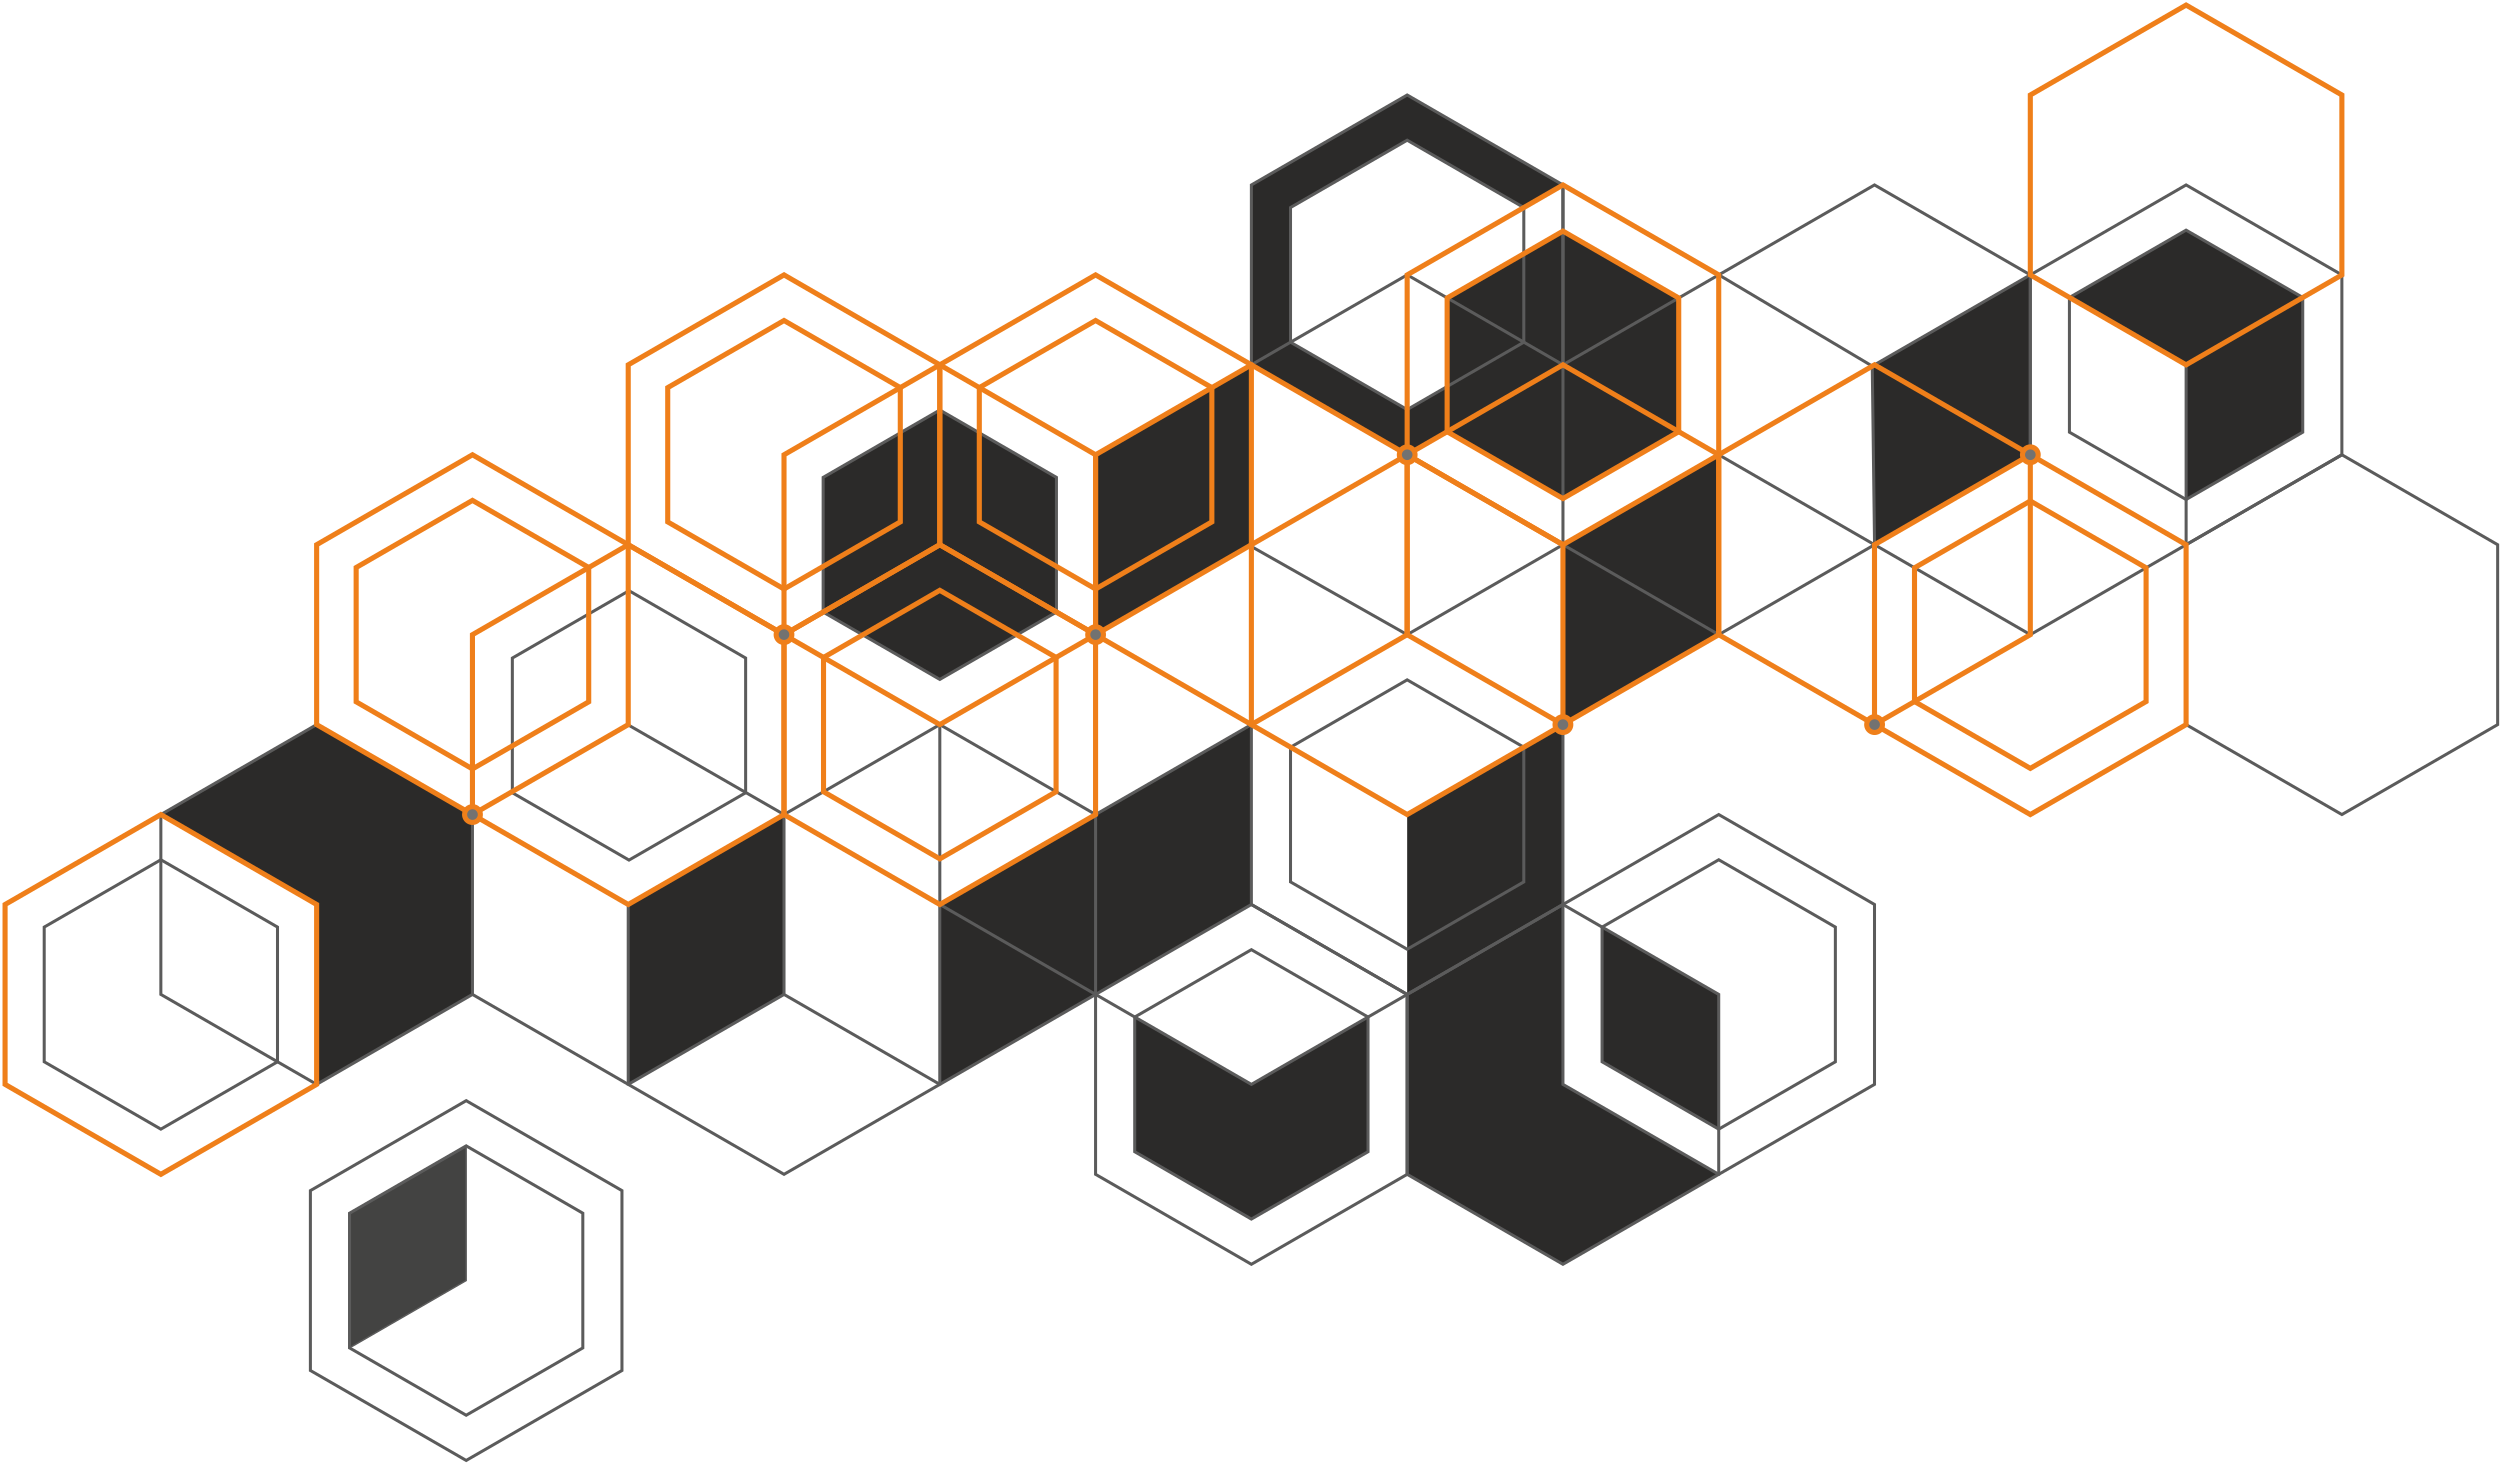 <?xml version="1.0" encoding="UTF-8"?> <svg xmlns="http://www.w3.org/2000/svg" width="493" height="289" viewBox="0 0 493 289" fill="none"><path fill-rule="evenodd" clip-rule="evenodd" d="M91.823 159.855L77.805 151.755L62.44 142.891L47.08 151.755L31.72 160.629L47.08 169.499L62.44 178.368V213.839L77.805 204.97L93.166 196.101V162.178C92.962 162.179 92.76 162.139 92.572 162.062C92.383 161.984 92.212 161.87 92.067 161.726C91.923 161.582 91.808 161.411 91.73 161.223C91.652 161.035 91.612 160.833 91.612 160.629C91.611 160.357 91.684 160.089 91.823 159.855Z" fill="#2B2A29"></path><path fill-rule="evenodd" clip-rule="evenodd" d="M139.246 169.499L123.886 178.368V196.101V213.839L154.606 196.101V160.629L139.246 169.499Z" fill="#2B2A29"></path><path fill-rule="evenodd" clip-rule="evenodd" d="M185.326 178.368V196.101V213.839L216.051 196.101L185.326 178.368Z" fill="#2B2A29"></path><path fill-rule="evenodd" clip-rule="evenodd" d="M185.326 178.368L216.051 196.101V160.629L200.691 169.499L185.326 178.368Z" fill="#2B2A29"></path><path fill-rule="evenodd" clip-rule="evenodd" d="M216.052 160.629V196.101L231.412 187.232L246.772 178.368V160.629V142.891L216.052 160.629Z" fill="#2B2A29"></path><path fill-rule="evenodd" clip-rule="evenodd" d="M246.771 213.839L223.769 200.561V213.839V227.123L235.268 233.759L246.771 240.401L258.275 233.759L269.774 227.123V213.839V200.561L246.771 213.839Z" fill="#2B2A29"></path><path fill-rule="evenodd" clip-rule="evenodd" d="M315.93 196.101V209.384L327.434 216.021L338.937 222.663V213.839V196.101L323.577 187.232L315.93 182.822V196.101Z" fill="#2B2A29"></path><path fill-rule="evenodd" clip-rule="evenodd" d="M308.212 213.839V196.101V178.368L292.852 187.232L277.492 196.101V213.839V231.577L292.852 240.447L308.212 249.316L323.577 240.447L338.937 231.577L323.577 222.708L308.212 213.839Z" fill="#2B2A29"></path><path fill-rule="evenodd" clip-rule="evenodd" d="M309.555 142.117L323.572 134.022L338.937 125.153L308.202 107.419V141.342C308.474 141.342 308.742 141.414 308.977 141.55C309.213 141.685 309.409 141.881 309.545 142.117" fill="#2B2A29"></path><path fill-rule="evenodd" clip-rule="evenodd" d="M308.212 107.414L338.937 125.153V107.414V89.681L323.577 98.55L308.212 107.414Z" fill="#2B2A29"></path><path fill-rule="evenodd" clip-rule="evenodd" d="M308.212 98.309L319.63 91.717L331.048 85.126L323.577 80.812L308.212 71.943V98.309Z" fill="#2B2A29"></path><path fill-rule="evenodd" clip-rule="evenodd" d="M308.212 98.309V71.943L292.852 80.812L285.38 85.126L296.799 91.717L308.212 98.309Z" fill="#2B2A29"></path><path fill-rule="evenodd" clip-rule="evenodd" d="M292.852 80.812L308.212 71.943L300.494 67.488L288.995 74.125L285.38 76.217V85.126L292.852 80.812Z" fill="#2B2A29"></path><path fill-rule="evenodd" clip-rule="evenodd" d="M288.995 74.125L300.494 67.488L285.38 58.76V71.943V76.216L288.995 74.125Z" fill="#2B2A29"></path><path fill-rule="evenodd" clip-rule="evenodd" d="M285.38 58.76L300.494 67.488V54.205V50.032L296.799 52.169L285.38 58.76Z" fill="#2B2A29"></path><path fill-rule="evenodd" clip-rule="evenodd" d="M300.494 54.205V67.489L308.212 71.943V54.205V45.577L300.494 50.032V54.205Z" fill="#2B2A29"></path><path fill-rule="evenodd" clip-rule="evenodd" d="M308.212 54.205V71.943L331.048 58.76L319.63 52.169L308.212 45.577V54.205Z" fill="#2B2A29"></path><path fill-rule="evenodd" clip-rule="evenodd" d="M331.048 58.76L308.212 71.943L323.577 80.812L331.048 85.126V71.943V58.76Z" fill="#2B2A29"></path><path fill-rule="evenodd" clip-rule="evenodd" d="M277.492 80.767L265.993 74.125L254.489 67.488L246.771 71.943L262.132 80.812L276.149 88.907C276.285 88.671 276.481 88.476 276.717 88.34C276.952 88.204 277.22 88.132 277.492 88.133V80.767Z" fill="#2B2A29"></path><path fill-rule="evenodd" clip-rule="evenodd" d="M285.38 76.217L277.492 80.767V88.133C277.764 88.133 278.031 88.204 278.267 88.34C278.502 88.476 278.698 88.671 278.834 88.907L285.37 85.126L285.38 76.217Z" fill="#2B2A29"></path><path fill-rule="evenodd" clip-rule="evenodd" d="M254.489 67.488V54.205V40.926L265.988 34.284L277.492 27.642L288.995 34.284L300.494 40.926L308.212 36.466L292.852 27.602L277.718 18.864H277.265L262.132 27.602L246.771 36.466V54.205V71.943L254.489 67.488Z" fill="#2B2A29"></path><path fill-rule="evenodd" clip-rule="evenodd" d="M238.979 89.681V76.443L231.412 80.812L216.052 89.681V107.414V116.158L227.515 109.536L238.979 102.92V89.681Z" fill="#2B2A29"></path><path fill-rule="evenodd" clip-rule="evenodd" d="M238.979 76.443V102.919L227.515 109.521L216.052 116.143V123.599C216.323 123.599 216.591 123.671 216.826 123.807C217.062 123.943 217.258 124.138 217.394 124.373L231.412 116.278L246.772 107.414V71.943L238.979 76.443Z" fill="#2B2A29"></path><path fill-rule="evenodd" clip-rule="evenodd" d="M208.334 107.415V94.136L196.83 87.494L193.119 85.353V89.681V102.92L204.583 109.537L208.334 111.704V107.415Z" fill="#2B2A29"></path><path fill-rule="evenodd" clip-rule="evenodd" d="M204.583 109.536L193.119 102.92V89.681V85.352L185.326 80.857V89.681V107.415L200.691 116.284L208.334 120.698V111.703L204.583 109.536Z" fill="#2B2A29"></path><path fill-rule="evenodd" clip-rule="evenodd" d="M185.326 107.415V89.681V80.857L177.538 85.352V89.681V102.92L166.069 109.536L162.324 111.703V120.698L169.966 116.284L185.326 107.415Z" fill="#2B2A29"></path><path fill-rule="evenodd" clip-rule="evenodd" d="M177.538 102.92V89.681V85.353L173.827 87.494L162.324 94.136V107.415V111.704L166.069 109.537L177.538 102.92Z" fill="#2B2A29"></path><path fill-rule="evenodd" clip-rule="evenodd" d="M185.326 107.415L169.966 116.284L162.324 120.698L170.117 125.198L173.863 123.031L185.326 116.414L196.795 123.031L200.54 125.198L208.334 120.698L200.691 116.284L185.326 107.415Z" fill="#2B2A29"></path><path fill-rule="evenodd" clip-rule="evenodd" d="M185.326 116.415L173.863 123.031L170.117 125.198L173.827 127.34L185.326 133.977L196.83 127.34L200.54 125.198L196.795 123.031L185.326 116.415Z" fill="#2B2A29"></path><path fill-rule="evenodd" clip-rule="evenodd" d="M369.205 72.204L369.657 107.399L385.018 98.53L399.035 90.435C398.9 90.2 398.829 89.933 398.829 89.661C398.829 89.389 398.9 89.123 399.035 88.887L385.018 80.792L369.657 71.923L369.205 72.204Z" fill="#2B2A29"></path><path fill-rule="evenodd" clip-rule="evenodd" d="M369.657 71.943L385.017 80.812L399.035 88.907C399.171 88.671 399.367 88.476 399.603 88.34C399.838 88.204 400.106 88.132 400.378 88.133V54.215L369.657 71.943Z" fill="#2B2A29"></path><path fill-rule="evenodd" clip-rule="evenodd" d="M408.095 58.659L431.098 71.943V98.505L442.602 91.863L454.1 85.227V71.943V58.659L442.602 52.023L431.098 45.381L419.599 52.023L408.095 58.659Z" fill="#2B2A29"></path><path fill-rule="evenodd" clip-rule="evenodd" d="M277.492 160.629V187.191L288.995 180.55L300.494 173.908V160.629V147.346L292.852 151.76L277.492 160.629Z" fill="#2B2A29"></path><path fill-rule="evenodd" clip-rule="evenodd" d="M300.494 173.908L288.995 180.55L277.492 187.192V196.101L292.852 187.232L308.202 178.368V144.44C307.93 144.44 307.663 144.368 307.427 144.232C307.192 144.096 306.996 143.901 306.859 143.666L300.484 147.346V173.908H300.494Z" fill="#2B2A29"></path><path d="M62.44 142.891L77.8 151.76L93.166 160.629V178.368V196.101L77.8 204.97L62.44 213.839L47.08 204.97L31.72 196.101V178.368V160.629L47.08 151.76L62.44 142.891Z" stroke="#5B5B5B" stroke-width="0.598" stroke-miterlimit="22.93"></path><path d="M31.72 160.629L47.08 169.499L62.44 178.368V196.101V213.839L47.08 222.708L31.72 231.577L16.36 222.708L1 213.839V196.101V178.368L16.36 169.499L31.72 160.629Z" stroke="#EF7F1A" stroke-width="1.006" stroke-miterlimit="22.93"></path><path d="M31.72 169.544L43.224 176.181L54.723 182.823V196.106V209.385L43.224 216.026L31.72 222.668L20.221 216.026L8.718 209.385V196.106V182.823L20.221 176.181L31.72 169.544Z" stroke="#5B5B5B" stroke-width="0.598" stroke-miterlimit="22.93"></path><path d="M124.037 116.485L135.535 123.127L147.039 129.768V143.047V156.331L135.535 162.972L124.037 169.609L112.533 162.972L101.034 156.331V143.047V129.768L112.533 123.127L124.037 116.485Z" stroke="#5B5B5B" stroke-width="0.598" stroke-miterlimit="22.93"></path><path d="M154.606 160.629L169.966 169.499L185.326 178.368V196.101V213.839L169.966 222.708L154.606 231.577L139.246 222.708L123.886 213.839V196.101V178.368L139.246 169.499L154.606 160.629Z" stroke="#5B5B5B" stroke-width="0.598" stroke-miterlimit="22.93"></path><path d="M93.166 196.101L123.886 213.839" stroke="#5B5B5B" stroke-width="0.598" stroke-miterlimit="22.93"></path><path d="M123.886 213.839L154.606 196.101" stroke="#5B5B5B" stroke-width="0.598" stroke-miterlimit="22.93"></path><path d="M124.037 143.042L154.606 160.624L185.331 142.891L216.051 160.624" stroke="#5B5B5B" stroke-width="0.598" stroke-miterlimit="22.93"></path><path d="M185.331 178.363V142.891" stroke="#5B5B5B" stroke-width="0.598" stroke-miterlimit="22.93"></path><path d="M185.326 80.857L196.83 87.499L208.329 94.141V107.42V120.703L196.83 127.34L185.326 133.982L173.827 127.34L162.324 120.703V107.42V94.141L173.827 87.499L185.326 80.857Z" stroke="#5B5B5B" stroke-width="0.598" stroke-miterlimit="22.93"></path><path d="M277.492 125.158L292.852 134.027L308.212 142.891V160.629V178.367L292.852 187.237L277.492 196.101L262.132 187.237L246.771 178.367V160.629V142.891L262.132 134.027L277.492 125.158Z" stroke="#5B5B5B" stroke-width="0.598" stroke-miterlimit="22.93"></path><path d="M246.772 178.368L262.132 187.237L277.492 196.101V213.839V231.577L262.132 240.447L246.772 249.316L231.406 240.447L216.046 231.577V213.839V196.101L231.406 187.237L246.772 178.368Z" stroke="#5B5B5B" stroke-width="0.598" stroke-miterlimit="22.93"></path><path d="M185.331 213.839L216.051 196.101V160.625" stroke="#5B5B5B" stroke-width="0.598" stroke-miterlimit="22.93"></path><path d="M185.331 178.362L216.051 196.101" stroke="#5B5B5B" stroke-width="0.598" stroke-miterlimit="22.93"></path><path d="M216.052 160.624L246.772 142.891" stroke="#5B5B5B" stroke-width="0.598" stroke-miterlimit="22.93"></path><path d="M277.492 134.067L288.99 140.709L300.494 147.351V160.63V173.913L288.99 180.55L277.492 187.192L265.988 180.55L254.489 173.913V160.63V147.351L265.988 140.709L277.492 134.067Z" stroke="#5B5B5B" stroke-width="0.598" stroke-miterlimit="22.93"></path><path d="M246.767 187.277L258.27 193.919L269.774 200.561V213.84V227.123L258.27 233.765L246.767 240.402L235.268 233.765L223.764 227.123V213.84V200.561L235.268 193.919L246.767 187.277Z" stroke="#5B5B5B" stroke-width="0.598" stroke-miterlimit="22.93"></path><path d="M216.052 196.101L246.772 213.839L277.497 196.101" stroke="#5B5B5B" stroke-width="0.598" stroke-miterlimit="22.93"></path><path d="M338.932 160.629L354.292 169.499L369.652 178.368V196.101V213.839L354.292 222.708L338.932 231.577L323.572 222.708L308.212 213.839V196.101V178.368L323.572 169.499L338.932 160.629Z" stroke="#5B5B5B" stroke-width="0.598" stroke-miterlimit="22.93"></path><path d="M338.932 169.544L350.436 176.181L361.935 182.823V196.106V209.385L350.436 216.026L338.932 222.668L327.429 216.026L315.93 209.385V196.106V182.823L327.429 176.181L338.932 169.544Z" stroke="#5B5B5B" stroke-width="0.598" stroke-miterlimit="22.93"></path><path d="M308.212 178.368L323.572 187.237L338.932 196.101V213.839V231.577L323.572 240.447L308.212 249.316L292.852 240.447L277.492 231.577V213.839V196.101L292.852 187.237L308.212 178.368Z" stroke="#5B5B5B" stroke-width="0.598" stroke-miterlimit="22.93"></path><path d="M185.331 213.839L154.606 196.101V160.625" stroke="#5B5B5B" stroke-width="0.598" stroke-miterlimit="22.93"></path><path d="M246.771 107.772L277.497 125.153L308.217 107.415L338.937 125.153" stroke="#5B5B5B" stroke-width="0.598" stroke-miterlimit="22.93"></path><path d="M308.217 36.466V107.414" stroke="#5B5B5B" stroke-width="0.598" stroke-miterlimit="22.93"></path><path d="M338.937 54.2L308.217 71.938L277.497 54.2L246.771 71.938" stroke="#5B5B5B" stroke-width="0.598" stroke-miterlimit="22.93"></path><path d="M277.492 18.733L292.852 27.602L308.212 36.472V54.21V71.943L292.852 80.812L277.492 89.681L262.132 80.812L246.771 71.943V54.21V36.472L262.132 27.602L277.492 18.733Z" stroke="#5B5B5B" stroke-width="0.598" stroke-miterlimit="22.93"></path><path d="M277.492 27.648L288.99 34.289L300.494 40.926V54.21V67.488L288.99 74.13L277.492 80.772L265.988 74.13L254.489 67.488V54.21V40.926L265.988 34.289L277.492 27.648Z" stroke="#5B5B5B" stroke-width="0.598" stroke-miterlimit="22.93"></path><path d="M369.652 36.472L385.013 45.341L400.378 54.21V71.943V89.681L385.013 98.551L369.652 107.42L354.292 98.551L338.932 89.681V71.943V54.21L354.292 45.341L369.652 36.472Z" stroke="#5B5B5B" stroke-width="0.598" stroke-miterlimit="22.93"></path><path d="M338.937 125.153L369.662 107.415L400.383 125.153L431.103 107.415" stroke="#5B5B5B" stroke-width="0.598" stroke-miterlimit="22.93"></path><path d="M338.937 54.2L369.21 72.199L400.383 54.2" stroke="#5B5B5B" stroke-width="0.598" stroke-miterlimit="22.93"></path><path d="M369.662 107.415L369.21 72.2" stroke="#5B5B5B" stroke-width="0.598" stroke-miterlimit="22.93"></path><path d="M431.098 36.472L446.458 45.341L461.818 54.21V71.943V89.681L446.458 98.551L431.098 107.42L415.738 98.551L400.378 89.681V71.943V54.21L415.738 45.341L431.098 36.472Z" stroke="#5B5B5B" stroke-width="0.598" stroke-miterlimit="22.93"></path><path d="M431.093 45.386L442.596 52.023L454.1 58.664V71.943V85.227L442.596 91.868L431.093 98.505L419.594 91.868L408.09 85.227V71.943V58.664L419.594 52.023L431.093 45.386Z" stroke="#5B5B5B" stroke-width="0.598" stroke-miterlimit="22.93"></path><path d="M400.383 54.2L431.103 71.938V107.415" stroke="#5B5B5B" stroke-width="0.598" stroke-miterlimit="22.93"></path><path d="M461.818 89.681L477.178 98.55L492.538 107.419V125.158V142.891L477.178 151.76L461.818 160.629L446.458 151.76L431.098 142.891V125.158V107.419L446.458 98.55L461.818 89.681Z" stroke="#5B5B5B" stroke-width="0.598" stroke-miterlimit="22.93"></path><path d="M93.166 98.676L104.629 105.298L116.093 111.915V125.153V138.396L104.629 145.013L93.166 151.635L81.697 145.013L70.234 138.396V125.153V111.915L81.697 105.298L93.166 98.676Z" stroke="#EF7F1A" stroke-width="1.006" stroke-miterlimit="22.93"></path><path d="M93.166 89.681L108.526 98.55L123.886 107.419V125.158V142.891L108.526 151.76L93.166 160.629L77.8 151.76L62.44 142.891V125.158V107.419L77.8 98.55L93.166 89.681Z" stroke="#EF7F1A" stroke-width="1.006" stroke-miterlimit="22.93"></path><path d="M154.606 63.205L166.069 69.821L177.538 76.443V89.681V102.92L166.069 109.541L154.606 116.158L143.142 109.541L131.674 102.92V89.681V76.443L143.142 69.821L154.606 63.205Z" stroke="#EF7F1A" stroke-width="1.006" stroke-miterlimit="22.93"></path><path d="M154.606 54.21L169.966 63.079L185.326 71.943V89.681V107.42L169.966 116.289L154.606 125.158L139.246 116.289L123.886 107.42V89.681V71.943L139.246 63.079L154.606 54.21Z" stroke="#EF7F1A" stroke-width="1.006" stroke-miterlimit="22.93"></path><path d="M216.046 63.205L227.515 69.821L238.978 76.443V89.681V102.92L227.515 109.541L216.046 116.158L204.583 109.541L193.119 102.92V89.681V76.443L204.583 69.821L216.046 63.205Z" stroke="#EF7F1A" stroke-width="1.006" stroke-miterlimit="22.93"></path><path d="M216.046 54.21L231.406 63.079L246.772 71.943V89.681V107.42L231.406 116.289L216.046 125.158L200.686 116.289L185.326 107.42V89.681V71.943L200.686 63.079L216.046 54.21Z" stroke="#EF7F1A" stroke-width="1.006" stroke-miterlimit="22.93"></path><path d="M185.326 116.414L196.794 123.036L208.258 129.652V142.891V156.129L196.794 162.751L185.326 169.367L173.862 162.751L162.399 156.129V142.891V129.652L173.862 123.036L185.326 116.414Z" stroke="#EF7F1A" stroke-width="1.006" stroke-miterlimit="22.93"></path><path d="M185.326 107.419L200.686 116.289L216.046 125.158V142.891V160.629L200.686 169.498L185.326 178.367L169.966 169.498L154.606 160.629V142.891V125.158L169.966 116.289L185.326 107.419Z" stroke="#EF7F1A" stroke-width="1.006" stroke-miterlimit="22.93"></path><path d="M123.886 107.419L139.246 116.289L154.606 125.158V142.891V160.629L139.246 169.498L123.886 178.367L108.526 169.498L93.166 160.629V142.891V125.158L108.526 116.289L123.886 107.419Z" stroke="#EF7F1A" stroke-width="1.006" stroke-miterlimit="22.93"></path><path d="M185.326 71.943L200.686 80.812L216.046 89.681V107.419V125.158L200.686 134.022L185.326 142.891L169.966 134.022L154.606 125.158V107.419V89.681L169.966 80.812L185.326 71.943Z" stroke="#EF7F1A" stroke-width="1.006" stroke-miterlimit="22.93"></path><path d="M246.772 71.943L262.132 80.812L277.492 89.681V107.419V125.158L262.132 134.022L246.772 142.891L231.406 134.022L216.046 125.158V107.419V89.681L231.406 80.812L246.772 71.943Z" stroke="#EF7F1A" stroke-width="1.006" stroke-miterlimit="22.93"></path><path d="M277.492 89.681L292.852 98.55L308.212 107.419V125.158V142.891L292.852 151.76L277.492 160.629L262.132 151.76L246.771 142.891V125.158V107.419L262.132 98.55L277.492 89.681Z" stroke="#EF7F1A" stroke-width="1.006" stroke-miterlimit="22.93"></path><path d="M308.212 36.472L323.572 45.341L338.932 54.21V71.943V89.681L323.572 98.551L308.212 107.42L292.852 98.551L277.492 89.681V71.943V54.21L292.852 45.341L308.212 36.472Z" stroke="#EF7F1A" stroke-width="1.006" stroke-miterlimit="22.93"></path><path d="M308.212 45.577L319.63 52.169L331.043 58.765V71.948V85.131L319.63 91.723L308.212 98.314L296.794 91.723L285.375 85.131V71.948V58.765L296.794 52.169L308.212 45.577Z" stroke="#EF7F1A" stroke-width="1.006" stroke-miterlimit="22.93"></path><path d="M308.212 71.943L323.572 80.812L338.932 89.681V107.419V125.158L323.572 134.022L308.212 142.891L292.852 134.022L277.492 125.158V107.419V89.681L292.852 80.812L308.212 71.943Z" stroke="#EF7F1A" stroke-width="1.006" stroke-miterlimit="22.93"></path><path d="M369.652 71.943L385.013 80.812L400.378 89.681V107.419V125.158L385.013 134.022L369.652 142.891L354.292 134.022L338.932 125.158V107.419V89.681L354.292 80.812L369.652 71.943Z" stroke="#EF7F1A" stroke-width="1.006" stroke-miterlimit="22.93"></path><path d="M400.377 89.681L415.738 98.55L431.098 107.419V125.158V142.891L415.738 151.76L400.377 160.629L385.012 151.76L369.652 142.891V125.158V107.419L385.012 98.55L400.377 89.681Z" stroke="#EF7F1A" stroke-width="1.006" stroke-miterlimit="22.93"></path><path d="M400.373 98.792L411.791 105.384L423.209 111.975V125.158V138.341L411.791 144.933L400.373 151.524L388.954 144.933L377.541 138.341V125.158V111.975L388.954 105.384L400.373 98.792Z" stroke="#EF7F1A" stroke-width="1.006" stroke-miterlimit="22.93"></path><path d="M431.098 1L446.458 9.864L461.818 18.733V36.471V54.21L446.458 63.079L431.098 71.943L415.738 63.079L400.378 54.21V36.471V18.733L415.738 9.864L431.098 1Z" stroke="#EF7F1A" stroke-width="1.006" stroke-miterlimit="22.93"></path><path fill-rule="evenodd" clip-rule="evenodd" d="M93.166 159.076C93.473 159.075 93.774 159.165 94.031 159.335C94.287 159.506 94.487 159.748 94.605 160.032C94.723 160.317 94.754 160.629 94.695 160.931C94.635 161.233 94.487 161.51 94.269 161.728C94.052 161.945 93.774 162.094 93.472 162.153C93.171 162.213 92.858 162.182 92.574 162.064C92.29 161.945 92.047 161.746 91.877 161.489C91.707 161.233 91.616 160.932 91.617 160.624C91.617 160.214 91.78 159.82 92.071 159.529C92.361 159.239 92.755 159.076 93.166 159.076Z" fill="#727271"></path><path d="M93.166 159.076C93.473 159.075 93.774 159.165 94.031 159.335C94.287 159.506 94.487 159.748 94.605 160.032C94.723 160.317 94.754 160.629 94.695 160.931C94.635 161.233 94.487 161.51 94.269 161.728C94.052 161.945 93.774 162.094 93.472 162.153C93.171 162.213 92.858 162.182 92.574 162.064C92.29 161.945 92.047 161.746 91.877 161.489C91.707 161.233 91.616 160.932 91.617 160.624C91.617 160.214 91.78 159.82 92.071 159.529C92.361 159.239 92.755 159.076 93.166 159.076Z" stroke="#EF7F1A" stroke-width="1.006" stroke-miterlimit="22.93"></path><path fill-rule="evenodd" clip-rule="evenodd" d="M154.606 123.599C154.912 123.599 155.212 123.69 155.466 123.86C155.721 124.03 155.92 124.272 156.037 124.555C156.154 124.838 156.185 125.149 156.125 125.45C156.065 125.75 155.918 126.026 155.701 126.243C155.485 126.459 155.209 126.607 154.908 126.667C154.608 126.726 154.296 126.696 154.013 126.578C153.73 126.461 153.489 126.263 153.318 126.008C153.148 125.753 153.057 125.454 153.057 125.148C153.057 124.737 153.221 124.343 153.511 124.053C153.801 123.762 154.195 123.599 154.606 123.599Z" fill="#727271"></path><path d="M154.606 123.599C154.912 123.599 155.212 123.69 155.466 123.86C155.721 124.03 155.92 124.272 156.037 124.555C156.154 124.838 156.185 125.149 156.125 125.45C156.065 125.75 155.918 126.026 155.701 126.243C155.485 126.459 155.209 126.607 154.908 126.667C154.608 126.726 154.296 126.696 154.013 126.578C153.73 126.461 153.489 126.263 153.318 126.008C153.148 125.753 153.057 125.454 153.057 125.148C153.057 124.737 153.221 124.343 153.511 124.053C153.801 123.762 154.195 123.599 154.606 123.599Z" stroke="#EF7F1A" stroke-width="1.006" stroke-miterlimit="22.93"></path><path fill-rule="evenodd" clip-rule="evenodd" d="M216.052 123.599C216.358 123.599 216.657 123.69 216.912 123.86C217.167 124.03 217.365 124.272 217.482 124.555C217.599 124.838 217.63 125.149 217.57 125.45C217.511 125.75 217.363 126.026 217.147 126.243C216.93 126.459 216.654 126.607 216.354 126.667C216.053 126.726 215.742 126.696 215.459 126.578C215.176 126.461 214.934 126.263 214.764 126.008C214.594 125.753 214.503 125.454 214.503 125.148C214.503 124.737 214.666 124.343 214.956 124.053C215.247 123.762 215.641 123.599 216.052 123.599Z" fill="#727271"></path><path d="M216.052 123.599C216.358 123.599 216.657 123.69 216.912 123.86C217.167 124.03 217.365 124.272 217.482 124.555C217.599 124.838 217.63 125.149 217.57 125.45C217.511 125.75 217.363 126.026 217.147 126.243C216.93 126.459 216.654 126.607 216.354 126.667C216.053 126.726 215.742 126.696 215.459 126.578C215.176 126.461 214.934 126.263 214.764 126.008C214.594 125.753 214.503 125.454 214.503 125.148C214.503 124.737 214.666 124.343 214.956 124.053C215.247 123.762 215.641 123.599 216.052 123.599Z" stroke="#EF7F1A" stroke-width="1.006" stroke-miterlimit="22.93"></path><path fill-rule="evenodd" clip-rule="evenodd" d="M277.497 88.128C277.803 88.128 278.103 88.219 278.357 88.389C278.612 88.559 278.81 88.801 278.928 89.084C279.045 89.367 279.075 89.678 279.016 89.979C278.956 90.279 278.808 90.555 278.592 90.772C278.375 90.988 278.099 91.136 277.799 91.195C277.499 91.255 277.187 91.224 276.904 91.107C276.621 90.99 276.379 90.791 276.209 90.537C276.039 90.282 275.948 89.983 275.948 89.677C275.948 89.473 275.988 89.272 276.066 89.084C276.144 88.896 276.258 88.725 276.402 88.582C276.546 88.438 276.716 88.324 276.904 88.246C277.092 88.168 277.293 88.128 277.497 88.128Z" fill="#727271"></path><path d="M277.497 88.128C277.803 88.128 278.103 88.219 278.357 88.389C278.612 88.559 278.81 88.801 278.928 89.084C279.045 89.367 279.075 89.678 279.016 89.979C278.956 90.279 278.808 90.555 278.592 90.772C278.375 90.988 278.099 91.136 277.799 91.195C277.499 91.255 277.187 91.224 276.904 91.107C276.621 90.99 276.379 90.791 276.209 90.537C276.039 90.282 275.948 89.983 275.948 89.677C275.948 89.473 275.988 89.272 276.066 89.084C276.144 88.896 276.258 88.725 276.402 88.582C276.546 88.438 276.716 88.324 276.904 88.246C277.092 88.168 277.293 88.128 277.497 88.128Z" stroke="#EF7F1A" stroke-width="1.006" stroke-miterlimit="22.93"></path><path fill-rule="evenodd" clip-rule="evenodd" d="M308.202 141.337C308.509 141.336 308.81 141.427 309.066 141.597C309.323 141.767 309.522 142.009 309.641 142.293C309.759 142.577 309.791 142.889 309.731 143.191C309.672 143.493 309.524 143.77 309.307 143.988C309.09 144.206 308.813 144.354 308.512 144.414C308.21 144.475 307.898 144.444 307.614 144.327C307.329 144.209 307.086 144.01 306.916 143.755C306.745 143.499 306.653 143.199 306.653 142.891C306.653 142.687 306.692 142.485 306.77 142.297C306.847 142.108 306.961 141.937 307.105 141.793C307.249 141.648 307.42 141.534 307.608 141.456C307.796 141.378 307.998 141.337 308.202 141.337Z" fill="#727271"></path><path d="M308.202 141.337C308.509 141.336 308.81 141.427 309.066 141.597C309.323 141.767 309.522 142.009 309.641 142.293C309.759 142.577 309.791 142.889 309.731 143.191C309.672 143.493 309.524 143.77 309.307 143.988C309.09 144.206 308.813 144.354 308.512 144.414C308.21 144.475 307.898 144.444 307.614 144.327C307.329 144.209 307.086 144.01 306.916 143.755C306.745 143.499 306.653 143.199 306.653 142.891C306.653 142.687 306.692 142.485 306.77 142.297C306.847 142.108 306.961 141.937 307.105 141.793C307.249 141.648 307.42 141.534 307.608 141.456C307.796 141.378 307.998 141.337 308.202 141.337Z" stroke="#EF7F1A" stroke-width="1.006" stroke-miterlimit="22.93"></path><path fill-rule="evenodd" clip-rule="evenodd" d="M369.662 141.337C369.97 141.336 370.271 141.427 370.527 141.597C370.783 141.767 370.983 142.009 371.101 142.293C371.22 142.577 371.251 142.889 371.192 143.191C371.133 143.493 370.985 143.77 370.768 143.988C370.551 144.206 370.274 144.354 369.972 144.414C369.671 144.475 369.358 144.444 369.074 144.327C368.79 144.209 368.547 144.01 368.376 143.755C368.205 143.499 368.114 143.199 368.114 142.891C368.113 142.687 368.153 142.485 368.23 142.297C368.308 142.108 368.422 141.937 368.566 141.793C368.71 141.648 368.881 141.534 369.069 141.456C369.257 141.378 369.459 141.337 369.662 141.337Z" fill="#727271"></path><path d="M369.662 141.337C369.97 141.336 370.271 141.427 370.527 141.597C370.783 141.767 370.983 142.009 371.101 142.293C371.22 142.577 371.251 142.889 371.192 143.191C371.133 143.493 370.985 143.77 370.768 143.988C370.551 144.206 370.274 144.354 369.972 144.414C369.671 144.475 369.358 144.444 369.074 144.327C368.79 144.209 368.547 144.01 368.376 143.755C368.205 143.499 368.114 143.199 368.114 142.891C368.113 142.687 368.153 142.485 368.23 142.297C368.308 142.108 368.422 141.937 368.566 141.793C368.71 141.648 368.881 141.534 369.069 141.456C369.257 141.378 369.459 141.337 369.662 141.337Z" stroke="#EF7F1A" stroke-width="1.006" stroke-miterlimit="22.93"></path><path fill-rule="evenodd" clip-rule="evenodd" d="M400.382 88.128C400.689 88.128 400.988 88.219 401.243 88.389C401.497 88.559 401.696 88.801 401.813 89.084C401.93 89.367 401.961 89.678 401.901 89.979C401.842 90.279 401.694 90.555 401.477 90.772C401.261 90.988 400.985 91.136 400.685 91.195C400.384 91.255 400.073 91.224 399.79 91.107C399.507 90.99 399.265 90.791 399.095 90.537C398.925 90.282 398.834 89.983 398.834 89.677C398.834 89.473 398.874 89.272 398.952 89.084C399.03 88.896 399.144 88.725 399.287 88.582C399.431 88.438 399.602 88.324 399.79 88.246C399.978 88.168 400.179 88.128 400.382 88.128Z" fill="#727271"></path><path d="M400.382 88.128C400.689 88.128 400.988 88.219 401.243 88.389C401.497 88.559 401.696 88.801 401.813 89.084C401.93 89.367 401.961 89.678 401.901 89.979C401.842 90.279 401.694 90.555 401.477 90.772C401.261 90.988 400.985 91.136 400.685 91.195C400.384 91.255 400.073 91.224 399.79 91.107C399.507 90.99 399.265 90.791 399.095 90.537C398.925 90.282 398.834 89.983 398.834 89.677C398.834 89.473 398.874 89.272 398.952 89.084C399.03 88.896 399.144 88.725 399.287 88.582C399.431 88.438 399.602 88.324 399.79 88.246C399.978 88.168 400.179 88.128 400.382 88.128Z" stroke="#EF7F1A" stroke-width="1.006" stroke-miterlimit="22.93"></path><path fill-rule="evenodd" clip-rule="evenodd" d="M68.926 252.524V239.245L80.43 232.603L91.929 225.961V234.785V252.524L76.569 261.393L68.926 265.807V252.524Z" fill="#434342"></path><path d="M68.926 252.524V239.245L80.43 232.603L91.929 225.961V234.785V252.524L76.569 261.393L68.926 265.807V252.524Z" stroke="#5B5B5B" stroke-width="0.287" stroke-miterlimit="22.93"></path><path d="M91.929 288L107.289 279.131L122.649 270.262V252.523V234.79L107.289 225.921L91.929 217.052L76.569 225.921L61.209 234.79V252.523V270.262L76.569 279.131L91.929 288Z" stroke="#5B5B5B" stroke-width="0.598" stroke-miterlimit="22.93"></path><path d="M91.929 279.086L103.433 272.444L114.931 265.807V252.523V239.245L103.433 232.603L91.929 225.966L80.425 232.603L68.926 239.245V252.523V265.807L80.425 272.444L91.929 279.086Z" stroke="#5B5B5B" stroke-width="0.598" stroke-miterlimit="22.93"></path></svg> 